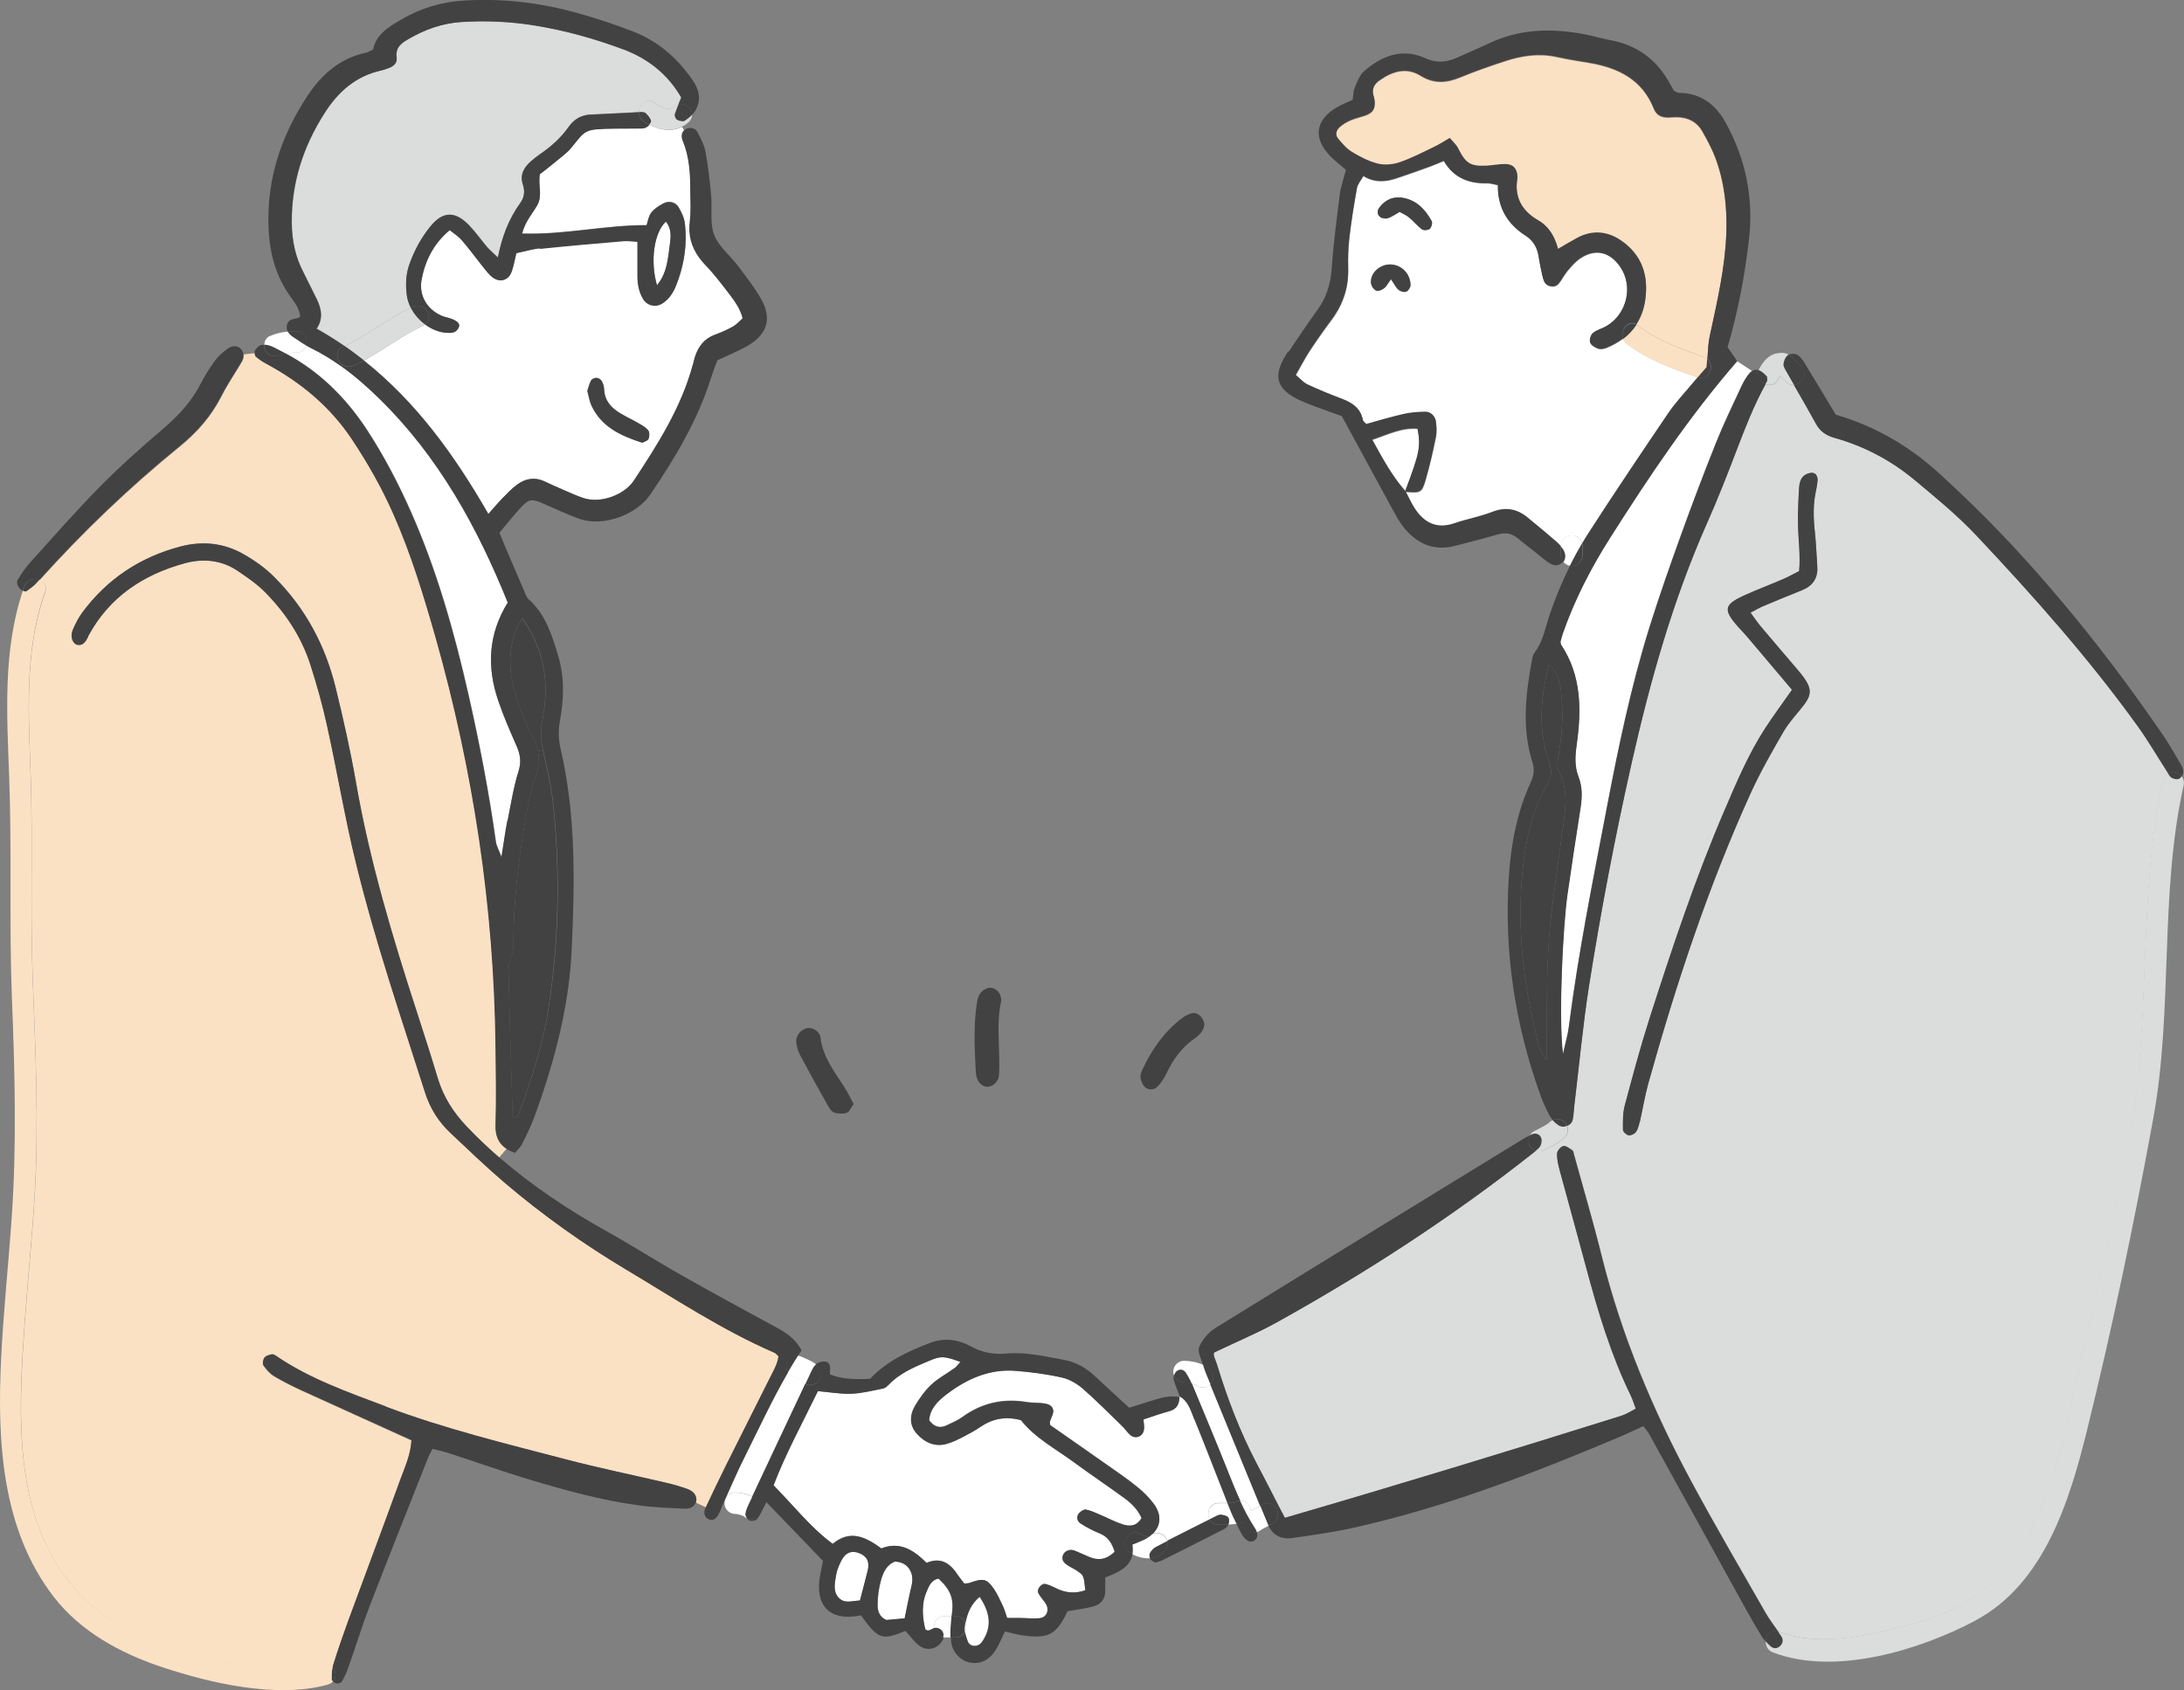 <?xml version="1.0" encoding="UTF-8"?>
<svg id="_レイヤー_2" data-name="レイヤー 2" xmlns="http://www.w3.org/2000/svg" viewBox="0 0 174.03 134.71">
  <rect x="0" y="0" width="174.03" height="134.71" fill="#808080" stroke="none"/>
  <defs>
    <style>
      .cls-1 {
        fill: #fbe1c3;
      }

      .cls-1, .cls-2, .cls-3, .cls-4 {
        stroke-width: 0px;
      }

      .cls-2 {
        fill: #434243;
      }

      .cls-3 {
        fill: #dbdcdc;
      }

      .cls-4 {
        fill: #fff;
      }
    </style>
  </defs>
  <g id="design1">
    <g>
      <path class="cls-1" d="M135.73,28.43c-1.8-.61-3.7-1.32-5.22-2.48-.04-.03-.08-.06-.12-.07.35-.54.59-1.17.7-1.89.3-1.96-.23-3.62-1.92-4.78-1.1-.75-2.29-.86-3.49-.21-.46.25-.91.52-1.53.88-.27-.99-.73-1.79-1.57-2.27-1.3-.76-1.93-1.85-1.67-3.37,0-.06,0-.12,0-.18-.05-.63-.38-.95-1.03-.94-.47.01-.93.1-1.4.13-1.33.07-1.7-.18-2.3-1.4-.15-.29-.42-.51-.66-.81-.48.27-.87.53-1.28.73-.9.43-1.79.89-2.72,1.21-.53.18-1.18.24-1.72.11-.72-.18-1.42-.54-2.06-.93-.44-.26-.79-.68-1.12-1.08-.27-.32-.13-.69.15-.94.26-.23.57-.41.89-.54.38-.16.79-.24,1.17-.38.55-.21.74-.49.71-1.06,0-.18-.05-.35-.1-.52-.15-.54.08-.93.49-1.21,1.02-.72,2.13-1.08,3.28-.36,1.07.66,2.08.57,3.18.11,1.14-.47,2.3-.88,3.47-1.26,1.35-.45,2.73-.67,4.16-.36.86.19,1.73.33,2.59.47,2.33.39,4.25,1.32,5.18,3.68.2.5.61.69,1.12.68.24,0,.47-.03.71-.03.89.02,1.6.37,2.04,1.16.37.66.74,1.34,1.01,2.04.73,1.95.96,3.97.89,6.05-.1,2.77-.72,5.45-1.31,8.15-.12.56-.15,1.14-.2,1.87-.08-.08-.18-.13-.3-.18Z"/>
      <path class="cls-1" d="M20.42,28.44c.26.23.56.42.86.58,2.73,1.48,5.05,3.4,6.79,6.01,1.27,1.91,2.4,3.9,3.32,6,1.4,3.18,2.4,6.48,3.35,9.81,3,10.62,4.64,21.43,4.77,32.47.03,2.11.08,4.23,0,6.34-.03.9.24,1.5.86,1.91l-.59.69c-.89-.77-1.74-1.58-2.56-2.44-1.08-1.13-1.88-2.38-2.33-3.87-.52-1.74-1.08-3.47-1.64-5.2-1.96-6.02-3.78-12.08-4.87-18.34-.44-2.53-1.01-5.06-1.62-7.56-.82-3.37-2.4-6.35-4.87-8.82-.75-.76-1.61-1.36-2.53-1.88-1.57-.88-3.24-1.03-4.94-.59-3.23.84-5.88,2.59-7.87,5.29-.31.42-.55.89-.75,1.38-.22.53,0,1.12.4,1.18.42.06.62-.26.79-.57.03-.05.04-.12.07-.17,1.67-3.08,4.35-4.85,7.64-5.76,1.46-.4,2.93-.29,4.23.59.77.52,1.56,1.06,2.21,1.72,1.62,1.65,2.89,3.56,3.6,5.77.52,1.62.98,3.26,1.34,4.92.81,3.66,1.43,7.37,2.32,11.01,1.51,6.15,3.56,12.15,5.48,18.18.4,1.26,1.09,2.34,2.05,3.24,1.41,1.33,2.8,2.67,4.28,3.93,3.04,2.59,6.29,4.9,9.72,6.95,3.88,2.31,7.65,4.81,11.81,6.62.1.04.17.15.3.27-.07.62-.41,1.17-.69,1.73-1.15,2.31-2.32,4.61-3.47,6.92-.56,1.12-1.1,2.26-1.63,3.39l-.79-.37s.03-.09.03-.13c.05-.37-.18-.74-.66-.92-.55-.2-1.11-.37-1.68-.5-2.68-.63-5.38-1.19-8.05-1.88-4.82-1.26-9.67-2.43-14.34-4.2-3.01-1.14-6.07-2.2-8.76-4.04-.09-.06-.23-.15-.32-.13-.21.05-.48.11-.6.26-.12.15-.18.49-.09.62.23.33.51.65.85.86.7.42,1.44.78,2.18,1.13,2.87,1.31,5.76,2.62,8.77,3.98-.07,1.19-.53,2.15-.89,3.13-1.38,3.8-2.8,7.59-4.2,11.39-.4,1.1-.78,2.21-1.13,3.33-.03.08-.04.16-.06.24-.18-.22-.48-.35-.84-.25-4.07,1.14-9.53-.38-13.42-1.79-3.26-1.18-6.01-3.37-7.81-6.32-3.39-5.58-2.89-12.92-2.46-19.16.24-3.39.59-6.77.79-10.16.34-5.75.06-11.51-.16-17.26-.21-5.34.02-10.69-.16-16.03-.16-4.92-.54-10,1.15-14.72.17-.48-.08-.83-.44-.97,3.45-3.84,7.17-7.39,11.17-10.65,1.39-1.13,2.52-2.42,3.33-4.02.47-.94,1.07-1.81,1.61-2.72.12-.2.17-.41.14-.61l.91-.1c0,.12.04.27.11.34Z"/>
      <path class="cls-3" d="M54.29,7.78c-.07.18-.15.36-.22.54-.13.03-.26.1-.38.21-.44.39-1.16-.08-1.53-.35-.63-.45-1.23.14-1.24.75-1.28.06-2.56.14-3.84.19-.76.03-1.34.37-1.77.99-.61.87-1.4,1.57-2.28,2.17-.24.16-.47.36-.69.54-.57.49-.93,1.09-.67,1.86.18.56.12,1.04-.21,1.49-.89,1.25-1.44,2.65-1.78,4.34-.37-.35-.63-.57-.84-.81-.5-.58-.93-1.21-1.46-1.76-1.13-1.16-2.11-1.12-3.1.12-.7.87-1.24,1.84-1.62,2.9-.31.85-.35,1.73-.23,2.6.05.33.15.65.31.95-1.84.89-3.43,2.19-5.27,3.07-.71-.49-1.45-.95-2.23-1.39.56-.81.38-1.63-.03-2.44-.35-.68-.67-1.37-1.02-2.05-.64-1.22-.91-2.51-.93-3.9-.03-3.21.9-6.11,2.62-8.8,1.09-1.71,2.5-2.95,4.51-3.39.17-.03.34-.1.51-.16.43-.14.78-.41.72-.87-.12-.82.39-1.16.97-1.49,1.29-.75,2.65-1.23,4.15-1.34,2-.13,3.98-.04,5.97.29,2.38.39,4.7,1.04,6.95,1.88,1.98.74,3.57,1.98,4.65,3.85Z"/>
      <path class="cls-3" d="M124.58,91.34c-.21.05-.5.39-.5.6-.01.45.1.92.22,1.37.68,2.55,1.4,5.09,2.08,7.64.94,3.52,1.97,7,3.58,10.29.15.31.25.65.39,1.03-.41.21-.75.44-1.13.56-8.89,2.79-17.8,5.51-26.83,8.14-.15-.3-.3-.59-.46-.88-.61-1.19-1.21-2.36-1.82-3.52-1.31-2.5-2.31-5.13-3.13-7.83-.11-.37-.35-.76-.22-.95,1.79-.86,3.42-1.53,4.95-2.38,7.19-3.99,14.08-8.47,20.54-13.58.05-.04.1-.08.15-.12.22.07.48.05.7-.06.21-.11.42-.21.63-.33l.86.02Z"/>
      <path class="cls-3" d="M125.3,91.68c-.23-.15-.51-.39-.72-.34l-.86-.02c.35-.18.68-.39.97-.67.25-.24.31-.61.19-.92.21-.09.38-.26.43-.48.07-.34.08-.7.12-1.04.39-3.2.68-6.42,1.18-9.61.94-5.96,2.07-11.9,3.4-17.79,1.48-6.53,3.28-12.96,6-19.1.86-1.93,1.63-3.9,2.38-5.87.68-1.78,1.37-3.55,2.29-5.22.35.15.77.08,1-.36.06-.11.12-.22.18-.3.16.16.32.32.47.48.2.2.42.27.63.25.59,1.03,1.19,2.06,1.76,3.1.34.62.83.93,1.49,1.12,2.35.66,4.47,1.78,6.34,3.33,1.71,1.42,3.45,2.85,4.97,4.47,4.54,4.83,8.95,9.78,12.83,15.17.82,1.14,1.53,2.36,2.29,3.54.04.06.08.13.12.2-.18.09-.33.27-.38.53-1.69,7.59-1.22,15.42-1.95,23.13-.78,8.2-3.07,16.14-4.81,24.15-1.29,5.95-2.51,12.92-7.32,17.13-2.23,1.95-5.51,2.85-8.33,3.49-2.59.59-5.68.99-8.22.01-.01,0-.02,0-.03,0-.35-.51-.72-1-1.03-1.53-1.98-3.46-4-6.91-5.89-10.42-3.07-5.7-5.57-11.63-7.14-17.94-.68-2.73-1.48-5.43-2.22-8.14-.03-.11-.04-.27-.12-.33ZM144.84,38.31c.02-.33-.13-.63-.45-.63-.25,0-.57.14-.74.33-.18.2-.26.53-.28.81-.06.99-.11,1.99-.09,2.98.03,1.22.21,2.44.09,3.71-.46.23-.86.46-1.28.64-.97.42-1.96.8-2.92,1.22-1.82.8-1.9,1.19-.63,2.62.24.26.48.52.71.78,1.17,1.38,2.34,2.77,3.55,4.2-.8,1.15-1.5,2.09-2.14,3.07-1.31,2.03-2.25,4.24-3.2,6.45-2.35,5.45-4.21,11.06-6.02,16.7-.73,2.29-1.35,4.61-1.97,6.93-.16.61-.15,1.27-.14,1.91,0,.16.27.42.45.45.18.03.47-.1.58-.26.16-.22.23-.53.3-.81.24-1.03.4-2.08.68-3.09,2.2-7.85,4.74-15.59,8.11-23.03.77-1.7,1.7-3.34,2.64-4.96.47-.8,1.14-1.49,1.7-2.24.53-.7.55-1.2.06-1.93-.23-.34-.5-.65-.76-.97-.91-1.07-1.83-2.14-2.74-3.22-.3-.35-.56-.74-.87-1.16.39-.2.69-.39,1.01-.52,1.02-.43,2.05-.85,3.09-1.27.86-.35,1.29-.97,1.22-1.91-.06-.88-.09-1.76-.18-2.63-.13-1.18-.17-2.34.1-3.5.06-.23.09-.46.1-.69Z"/>
      <path class="cls-2" d="M41.16,50.13c.08-.21.21-.39.46-.83,1.83,2.6,2.15,5.28,1.6,8.08-.15.78-.15,1.48.01,2.24.01.05.02.11.03.16l-.39.09c-.08-.38-.22-.75-.43-1.14-.58-1.08-1-2.25-1.37-3.42-.54-1.72-.59-3.46.09-5.17Z"/>
      <path class="cls-2" d="M41.1,89.1c-.37-.02-.27-.33-.27-.52-.11-3.52-.21-7.04-.3-10.55-.02-.64-.05-1.27.24-1.89.16-.35.13-.8.13-1.21.05-3.23.41-6.44.96-9.62.2-1.15.41-2.32.81-3.41.27-.73.33-1.38.19-2.03l.39-.09c.33,1.49.69,2.98.84,4.5.54,5.39.43,10.78-.4,16.14-.45,2.9-1.36,5.69-2.39,8.44-.04.09-.14.17-.21.26Z"/>
      <path class="cls-2" d="M124.26,61.58c.68,1.34.51,2.73.31,4.13-.33,2.38-.66,4.75-.95,7.13-.41,3.44-.35,6.9-.36,10.35,0,.38,0,.76,0,1.33-.7-.84-.77-1.67-.95-2.44-.84-3.61-1.3-7.27-1.11-10.97.16-3.06.61-6.06,2.18-8.78.33-.57.23-1.07.03-1.66-.86-2.51-.65-5.02,0-7.69.76.65.89,1.4.98,2.14.19,1.64.1,3.28-.17,4.9-.09.53-.22,1.04.04,1.55Z"/>
      <path class="cls-4" d="M111.98,39.17c-1.07-1.22-1.82-2.62-2.63-4.09,1.26-.43,2.35-.99,3.61-.88.27,1.43.17,1.94-.98,4.97Z"/>
      <path class="cls-4" d="M109.99,17.3c.15.11.44.15.61.09.32-.11.6-.32.93-.5.28.16.55.27.76.45.36.3.65.67,1.02.94.13.1.48.07.62-.04.13-.11.23-.46.16-.6-.48-.89-1.14-1.62-2.18-1.85-.8-.18-1.49.08-1.99.74-.19.25-.2.58.07.77ZM110.84,22.25c.27.38.39.66.6.84.15.13.44.22.61.16.16-.06.35-.33.35-.51,0-.94-.76-1.68-1.66-1.66-.88.02-1.64.81-1.47,1.58.04.2.24.45.42.51.16.06.43-.07.6-.19.18-.13.28-.36.56-.73ZM107.53,18.99c.15-1.34.37-2.67.61-3.99.06-.31.3-.58.51-.95.89.55,1.76.47,2.62.19.89-.3,1.77-.61,2.65-.93.37-.14.73-.3,1.14-.46.8,1.37,2.02,1.81,3.46,1.78.27,0,.54.09.85.15-.03,1.82.77,3.11,2.21,4.03.64.41.95,1.01,1.05,1.74.06.46.17.92.27,1.38.03.17.08.34.15.51.2.45.86.57,1.17.18.26-.32.44-.7.7-1.01.3-.35.61-.72.99-.98,1.19-.81,2.35-.57,3.19.64,1.07,1.54.58,3.78-1.07,4.75-.35.21-.78.3-1.08.55-.18.15-.3.54-.23.75.07.22.39.41.64.49.2.07.47.02.68-.07.49-.2.92-.45,1.31-.74.05.16.15.3.31.42,1.63,1.24,3.69,2,5.62,2.65-.15.17-.3.35-.45.53-.64.77-1.33,1.49-1.89,2.32-2.14,3.16-4.27,6.32-6.34,9.53-.18.28-.36.57-.53.86-.1-.36-.44-.64-.83-.64-.47,0-.86.39-.86.86v.04c-.11-.13-.23-.26-.36-.36-.76-.65-1.52-1.29-2.29-1.92-.84-.68-1.74-.85-2.79-.44-.98.38-2.03.57-3.03.91-1.4.48-2.4-.03-3.16-1.18-.28-.43-.48-.9-.72-1.35,1.18.1,1.28.07,1.58-.95.33-1.12.59-2.27.82-3.42.08-.39.05-.82,0-1.22-.05-.42-.41-.78-.83-.77-.58,0-1.17.05-1.74.18-1.01.23-2.01.54-2.98.8-.12-.15-.25-.23-.27-.33-.17-.92-.82-1.36-1.63-1.67-.93-.36-1.86-.73-2.76-1.15-.34-.16-.6-.48-.96-.77.4-.7.72-1.33,1.1-1.91.54-.83,1.12-1.65,1.72-2.45.92-1.22,1.39-2.56,1.36-4.09-.02-.82,0-1.65.09-2.47Z"/>
      <path class="cls-4" d="M125,81.85c-.08.61-.26,1.21-.47,2.17-.38-3.05.01-10.33.35-12.68.33-2.32.68-4.64,1.05-6.96.13-.83.15-1.67-.15-2.44-.34-.86-.29-1.69-.16-2.58.39-2.77.4-5.51-1.24-7.98-.03-.05-.03-.11-.05-.24.04-.16.09-.39.17-.61.95-2.73,2.27-5.28,3.81-7.71,3.09-4.84,6.27-9.62,10.1-14.04l1.19.78c-.1.06-.2.16-.3.3-.21.28-.39.59-.54.91-.69,1.49-1.41,2.96-2.02,4.49-.98,2.44-1.91,4.92-2.81,7.4-.87,2.43-1.73,4.86-2.5,7.32-1.49,4.77-2.5,9.65-3.43,14.54-1.1,5.76-2.26,11.51-3,17.33Z"/>
      <path class="cls-4" d="M97.85,117.3c-.91-2.28-1.86-4.55-2.8-6.82-.03-.06-.05-.12-.08-.19.09.02.17.05.26.09h0s.03.01.04.02c-.01-.01-.03-.03-.05-.05.35.31.87.35,1.21,0,0,0,0,0,.01-.02,1.32,3.22,2.65,6.45,3.97,9.68-.02.02-.04.04-.06.06-.11.06-.23.12-.34.17-.12.06-.23.12-.34.18-.01-.21-.1-.43-.25-.57-.18-.18-.39-.25-.61-.24-.35-.76-.66-1.53-.97-2.31Z"/>
      <path class="cls-4" d="M75.43,111.11c1.63-1.24,3.44-2.04,5.54-1.86,1.22.1,2.45.26,3.64.53.6.14,1.21.49,1.68.9,1.1.96,2.12,2.01,3.18,3.03.21.21.37.45.59.65.39.34.97.15,1.08-.38.05-.26-.02-.54-.03-.86.73-.24,1.39-.48,2.06-.66.62-.17.8-.58.8-1.13.02,0,.04,0,.06,0,0,0,0-.02-.01-.03.7.4.88,1.17,1.15,1.83.9,2.21,1.75,4.44,2.63,6.66-.23.01-.46,0-.69,0-.75,0-.99.79-.72,1.3-1.12.57-2.25,1.13-3.37,1.7-.14-.46-.7-.75-1.16-.58.64-.63.7-1.49.1-2.33-.37-.51-.84-.98-1.34-1.38-.77-.63-1.6-1.19-2.41-1.76-1.53-1.08-3.07-2.15-4.53-3.17-.02-.18-.04-.23-.03-.28.09-.32.33-.67.26-.95-.11-.45-.6-.49-1.01-.53-.35-.03-.71-.02-1.05-.07-1.88-.32-3.6.05-5.16,1.18-.37.27-.81.46-1.24.66-.55.27-1.02.15-1.42-.4.07-.93.71-1.55,1.4-2.08Z"/>
      <path class="cls-4" d="M76.92,129.32c.14-.75.42-1.46,1.12-2.06.93,1.37.96,2.52.18,3.62-.3.42-.95.4-1.13-.07-.09-.24-.18-.49-.21-.75.07-.12.11-.26.11-.41,0-.12-.03-.23-.07-.33h0Z"/>
      <path class="cls-4" d="M73.71,129.85c-.27-1.06-.27-2.12.07-2.92.2-.47.37-1.01.99-1.12.99.93,1.21,1.59,1.08,2.74,0,.09-.02.17-.03.25h-.54c-.47,0-.86.39-.86.86,0,.03,0,.07,0,.1-.24.07-.45.34-.72.09Z"/>
      <path class="cls-4" d="M70.21,125.92c.18-.59.44-1.21,1.12-1.46.5.03.92.23,1.17.64.25.41.25.86.14,1.34-.2.84-.36,1.69-.54,2.55-.49.04-1,.09-1.46.13-.55-.23-.7-.72-.7-1.16,0-.69.09-1.39.28-2.04Z"/>
      <path class="cls-4" d="M66.86,127.37c-.51-.52-.33-1.21-.23-1.83.06-.39.23-.78.41-1.14.33-.66.83-.84,1.43-.61.63.24.85.69.68,1.39-.18.73-.38,1.46-.62,2.39-.59,0-1.19.28-1.67-.2Z"/>
      <path class="cls-4" d="M58.57,118.95c-.35,0-.66.22-.79.53h0c.51-1.13,1-2.27,1.56-3.38,1.13-2.26,2.18-4.55,3.45-6.73.07.11.16.2.28.26.19.09.39.18.59.27.08.04.15.08.23.12.07.12.17.21.29.27-1.41,3-2.82,5.99-4.23,8.99-.42-.21-.92-.32-1.37-.33Z"/>
      <path class="cls-4" d="M70.79,110.38c.91-.97,2.12-1.45,3.31-1.95.89-.37,1.19-.33,2.42.12-.17.19-.29.36-.45.48-.62.45-1.31.81-1.86,1.32-.51.47-.92,1.06-1.28,1.65-.46.76-.51,1.59.13,2.29.63.68,1.42,1.05,2.37.79.45-.12.87-.34,1.29-.55.47-.24.93-.5,1.37-.79.98-.67,2.03-.87,3.25-.55,1.11,1.41,2.74,2.27,4.2,3.34,1.28.94,2.59,1.82,3.87,2.75.62.44,1.2.93,1.54,1.71-.36.65-.92.7-1.5.51-.61-.2-1.19-.51-1.78-.76-.38-.16-.75-.34-1.15-.42-.17-.03-.44.15-.57.31-.21.26-.13.62.12.78.49.32,1.01.59,1.55.81.67.27.97.77,1.19,1.46-.74.71-1.4.7-2.09.39-.38-.17-.75-.35-1.13-.49-.36-.13-.75.03-.89.35-.15.33.02.58.26.76.24.18.51.29.76.45.64.41.63.41.75,1.61-.82.28-1.6.22-2.37-.18-.26-.13-.53-.25-.81-.32-.3-.08-.71.42-.57.71.15.3.4.56.59.84.33.52.09,1.14-.51,1.18-.52.04-1.05-.01-1.58-.02-.29,0-.58,0-.98,0-.11-.32-.2-.65-.34-.95-.22-.48-.44-.97-.74-1.4-.56-.8-.83-.84-1.94-.44-.1.03-.22.03-.4.04-.15-.2-.34-.42-.5-.66-.59-.93-1.34-1.48-2.5-.98-1.04-1.04-2.15-1.74-3.61-1.15-1.24-.89-2.46-1.56-3.89-.37-1.28-.95-2.3-2.08-3.33-3.2-.43-.47-.87-.92-1.39-1.48.97-2.53,2.32-5,3.53-7.5.93.08,1.8.24,2.65.21.86-.03,1.71-.25,2.56-.42.15-.03.3-.17.42-.29Z"/>
      <path class="cls-4" d="M39.71,55.86c.42,1.22.93,2.4,1.45,3.58.3.67.4,1.26.16,2.02-.4,1.28-.61,2.62-.87,3.94-.17.85-.28,1.72-.47,2.91-.23-.6-.41-.9-.45-1.21-.55-3.96-1.31-7.87-2.19-11.76-1.13-4.98-2.52-9.89-4.59-14.57-1-2.26-2.14-4.44-3.49-6.51-1.69-2.56-3.79-4.66-6.5-6.1.09-.02.17-.03.21-.03.21-.02.43-.03.65-.03.43,0,.69-.26.78-.57.11.06.23.12.34.18.87.42,1.68.92,2.45,1.47,1.09.77,2.09,1.66,3.05,2.6,4.7,4.61,7.8,10.22,10.22,16.24-1.57,2.53-1.67,5.15-.75,7.84Z"/>
      <path class="cls-4" d="M52.35,22.74c-.56-1.94-.23-4.21.71-5.08.45.55.4,1.19.32,1.8-.15,1.11-.19,2.27-1.03,3.28Z"/>
      <path class="cls-4" d="M50.79,10.23c.23,0,.49.02.69-.08.09-.04.19-.12.27-.21.83.44,1.78.58,2.6.17l.17.3c-.17.17-.2.39-.15.64,0,.06.03.11.06.17.53,1.28.59,2.62.6,3.98,0,.82.06,1.65-.04,2.46-.03.27-.04.52-.03.76h-.33c0-.2-.03-.4-.05-.61-.05-.45-.26-.89-.49-1.29-.25-.43-.78-.56-1.23-.32-.36.19-.72.42-.96.73-.22.29-.27.7-.37,1-3.35,0-6.56.78-9.92.67.24-.96.81-1.57,1.21-2.27.45-.78.04-1.62.21-2.47.39-.31.81-.62,1.21-.96.45-.38.94-.72,1.31-1.17,1.16-1.41.99-1.47,3.48-1.5.59,0,1.17,0,1.76-.01Z"/>
      <path class="cls-4" d="M55.2,29.11c-.93,3.4-2.78,6.31-4.7,9.21-.73,1.09-2.62,1.86-4.07,1.35-.55-.19-1.08-.44-1.62-.67-.48-.21-.97-.43-1.44-.65-.77-.36-1.5-.21-2.16.27-.42.31-.79.7-1.16,1.08-.36.37-.7.78-1.13,1.26-2.7-4.69-5.78-8.95-9.92-12.23,1.61-.88,3.08-2.02,4.76-2.8.04-.02.08-.04.12-.07.49.37,1.06.61,1.64.66.41.03.83.05,1.04-.42.14-.3-.11-.54-.73-.74-.22-.07-.46-.11-.67-.21-1.15-.51-1.79-1.62-1.56-2.86.29-1.52.96-2.86,2.24-3.95.34.28.69.49.95.79.54.62,1.03,1.28,1.54,1.93.25.32.5.66.79.93.63.59,1.4.42,1.67-.37.15-.43.22-.89.36-1.44.65-.14,1.27-.32,1.89-.39,2.21-.23,4.44-.42,6.65-.61.33-.03.66.03,1.12.05,0,.98,0,1.85,0,2.71,0,.66.11,1.29.45,1.85.33.55,1,.7,1.53.36.52-.33.84-.81,1.07-1.36.58-1.41.86-2.87.78-4.38h.33c.06,1.04.52,1.92,1.3,2.73.69.72,1.29,1.52,1.9,2.31.42.55.84,1.12,1.04,1.9-.26.23-.49.5-.77.66-.46.26-.95.48-1.44.65-.85.31-1.32.94-1.59,1.76-.07.22-.12.45-.18.68ZM51.67,34.33c-.15-.22-.42-.39-.67-.53-.51-.3-1.03-.54-1.54-.84-.74-.43-1.28-1.01-1.33-1.94-.01-.22-.08-.46-.19-.66-.07-.13-.27-.25-.42-.25-.14,0-.36.09-.43.21-.14.24-.2.53-.3.83.11.39.17.81.33,1.17.78,1.69,2.3,2.4,3.95,2.93.05.02.12.01.17,0,.15-.08.37-.15.42-.27.07-.2.1-.5,0-.65Z"/>
      <path class="cls-2" d="M173.85,61.88c-.06.09-.13.17-.21.2-.17.07-.46,0-.62-.1-.12-.09-.2-.23-.28-.37.36-.18.85-.06,1.11.27Z"/>
      <path class="cls-2" d="M144.7,33.78c-.57-1.04-1.16-2.07-1.76-3.1.63-.05,1.16-.87.58-1.46-.25-.25-.5-.5-.75-.75-.08-.08-.17-.15-.25-.2.21-.1.56-.09.74.03.27.18.46.51.64.81.8,1.3,1.58,2.61,2.38,3.94,3.27.96,5.97,2.59,8.33,4.76,1.77,1.62,3.5,3.3,5.15,5.04,4.6,4.87,8.74,10.12,12.53,15.64.53.77.99,1.59,1.47,2.4.12.2.22.44.21.66,0,.1-.06.22-.12.33-.26-.33-.75-.45-1.11-.27-.04-.07-.07-.14-.12-.2-.76-1.18-1.47-2.4-2.29-3.54-3.88-5.39-8.29-10.35-12.83-15.17-1.52-1.62-3.26-3.04-4.97-4.47-1.87-1.55-4-2.67-6.34-3.33-.66-.18-1.15-.5-1.49-1.12Z"/>
      <path class="cls-2" d="M142.36,29.65c-.11-.2-.28-.44-.25-.64.03-.26.17-.59.37-.72.01,0,.03-.02.05-.02.09.05.17.12.25.2.25.25.5.5.75.75.59.59.06,1.41-.58,1.46-.2-.34-.39-.69-.59-1.03Z"/>
      <path class="cls-2" d="M141.94,130.4c.18.27.15.56-.09.79-.26.25-.56.21-.79,0-.13-.11-.25-.24-.36-.37,0-.51.4-1,1-.79.09.12.17.24.25.36Z"/>
      <path class="cls-3" d="M140.19,29.39c.28-.54.72-1.1,1.36-1.22.38-.07.69-.08.98.1-.02,0-.03.01-.05.02-.2.12-.34.46-.37.72-.03.2.14.44.25.64.19.34.39.69.59,1.03-.21.02-.43-.05-.63-.25-.16-.16-.32-.32-.47-.48-.06.08-.12.19-.18.3-.23.44-.65.51-1,.36.04-.08.08-.16.13-.24.05-.09,0-.23,0-.36-.25-.27-.46-.44-.66-.51.01-.04.03-.08.05-.12Z"/>
      <path class="cls-3" d="M157.38,129.18c-4.41,2.34-11.19,4.42-16.11,2.52-.41-.16-.58-.52-.57-.87.11.13.24.26.36.37.23.21.53.25.79,0,.24-.23.27-.52.09-.79-.08-.12-.16-.24-.25-.36.01,0,.02,0,.03,0,2.54.98,5.63.57,8.22-.01,2.82-.64,6.1-1.54,8.33-3.49,4.81-4.21,6.03-11.18,7.32-17.13,1.74-8.02,4.02-15.96,4.81-24.15.74-7.7.27-15.53,1.95-23.13.06-.27.21-.44.38-.53.08.14.16.28.28.37.16.11.46.18.62.1.08-.03.15-.11.21-.2.15.18.22.43.16.72-1.95,8.76-.81,17.85-2.44,26.66-1.52,8.29-3.23,16.52-5.25,24.71-1.4,5.66-3.41,12.28-8.94,15.21Z"/>
      <path class="cls-2" d="M140.8,30.02c0,.13.04.27,0,.36-.05.08-.09.16-.13.24-.4-.17-.72-.62-.53-1.11.2.08.42.25.66.51Z"/>
      <path class="cls-2" d="M136.03,28.6c.62.54.17,1.79-.76,1.48t0,0c.29-.33.55-.63.71-.82.02-.23.04-.45.06-.66Z"/>
      <path class="cls-1" d="M135.26,30.08c-1.92-.65-3.99-1.41-5.62-2.65-.15-.12-.26-.26-.31-.42.42-.32.78-.7,1.06-1.13.04.02.08.04.12.07,1.52,1.16,3.42,1.88,5.22,2.48.12.04.22.1.3.18-.02.21-.03.42-.06.66-.17.19-.42.48-.71.82Z"/>
      <path class="cls-2" d="M130.65,89.42c-.06.28-.13.58-.3.81-.11.16-.4.29-.58.26-.18-.03-.45-.29-.45-.45,0-.63-.02-1.3.14-1.91.62-2.32,1.24-4.65,1.97-6.93,1.81-5.64,3.68-11.26,6.02-16.7.95-2.21,1.89-4.43,3.2-6.45.64-.98,1.34-1.93,2.14-3.07-1.21-1.43-2.38-2.82-3.55-4.2-.23-.27-.47-.52-.71-.78-1.27-1.43-1.19-1.82.63-2.62.96-.43,1.95-.8,2.92-1.22.42-.18.83-.41,1.28-.64.11-1.27-.07-2.49-.09-3.71-.02-.99.03-1.99.09-2.98.02-.28.1-.61.28-.81.16-.19.48-.34.74-.33.33,0,.47.31.45.63-.02.23-.05.47-.1.69-.27,1.16-.24,2.33-.1,3.5.09.87.12,1.76.18,2.63.07.95-.36,1.56-1.22,1.91-1.04.42-2.07.83-3.09,1.27-.32.13-.62.32-1.01.52.31.42.57.81.87,1.16.9,1.08,1.82,2.14,2.74,3.22.27.31.54.62.76.97.48.72.46,1.23-.06,1.93-.56.75-1.24,1.43-1.7,2.24-.94,1.62-1.87,3.26-2.64,4.96-3.37,7.44-5.92,15.18-8.11,23.03-.28,1.01-.45,2.06-.68,3.09Z"/>
      <path class="cls-2" d="M129.34,27.01c-.24-.67.38-1.51,1.06-1.13-.28.44-.63.81-1.06,1.13Z"/>
      <path class="cls-2" d="M125.08,45.1c.3-.61.63-1.21.97-1.79.02.07.03.14.03.22v.73c0,.47-.39.86-.86.86-.05,0-.1,0-.15-.01Z"/>
      <path class="cls-4" d="M124.57,44.8c.22-.31.2-.74-.08-1.09-.04-.05-.08-.1-.12-.15v-.04c0-.47.39-.86.86-.86.39,0,.73.27.83.64-.35.59-.67,1.18-.97,1.79-.2-.03-.38-.15-.51-.3Z"/>
      <path class="cls-2" d="M124.17,89.68c-.15-.11-.31-.24-.45-.39.32-.15.7-.1.96.16.08.08.15.18.19.29-.22.09-.49.09-.7-.06Z"/>
      <path class="cls-2" d="M124.49,43.71c.27.36.3.78.08,1.09-.12-.15-.2-.34-.2-.55v-.69s.09.1.12.15Z"/>
      <path class="cls-2" d="M121.92,91.34c-.15-.25-.15-.6,0-.86h0c.07-.03.14-.06.21-.09.3-.12.61.02.72.33.06.18.01.46-.09.64-.08.14-.22.25-.36.36-.19-.06-.36-.18-.47-.37Z"/>
      <path class="cls-3" d="M121.91,90.48c.07-.13.18-.24.31-.31.26-.13.52-.26.77-.4.11-.06.23-.13.33-.2.03-.03.06-.04.06-.05.03-.02.06-.04.08-.07.07-.07.16-.13.25-.16.14.15.29.28.45.39.21.15.48.15.7.06.12.31.06.69-.19.92-.29.27-.62.48-.97.67-.21.12-.42.22-.63.33-.23.11-.48.14-.7.06.14-.11.28-.22.36-.36.1-.18.15-.45.09-.64-.1-.31-.42-.44-.72-.33-.07.03-.14.06-.21.09Z"/>
      <path class="cls-2" d="M111.53,16.89c-.33.18-.61.39-.93.5-.18.06-.46.02-.61-.09-.27-.19-.26-.52-.07-.77.5-.66,1.19-.92,1.99-.74,1.04.23,1.7.96,2.18,1.85.07.14-.03.49-.16.6-.13.11-.48.14-.62.04-.37-.27-.66-.64-1.02-.94-.21-.18-.48-.29-.76-.45Z"/>
      <path class="cls-2" d="M110.84,22.25c-.27.37-.38.6-.56.73-.16.12-.44.24-.6.19-.18-.06-.37-.31-.42-.51-.16-.78.59-1.56,1.47-1.58.9-.02,1.67.72,1.66,1.66,0,.18-.19.45-.35.51-.17.06-.46-.03-.61-.16-.21-.18-.33-.46-.6-.84Z"/>
      <path class="cls-2" d="M123.38,62.33c-1.56,2.71-2.02,5.72-2.18,8.78-.19,3.71.27,7.36,1.11,10.97.18.77.25,1.61.95,2.44,0-.57,0-.95,0-1.33,0-3.46-.06-6.92.36-10.35.29-2.38.62-4.76.95-7.13.2-1.4.37-2.8-.31-4.13-.26-.51-.13-1.02-.04-1.55.27-1.62.36-3.26.17-4.9-.09-.75-.21-1.49-.98-2.14-.66,2.66-.86,5.18,0,7.69.2.59.3,1.09-.03,1.66ZM102.69,28.04c.74-1.13,1.5-2.24,2.29-3.34.71-.98,1.05-2.05,1.13-3.27.14-1.98.4-3.96.65-5.94.08-.63.31-1.25.49-1.95-.39-.33-.79-.65-1.16-1.01-1.5-1.46-1.32-2.98.48-4,.36-.2.74-.36,1.22-.58.04-.27.03-.63.15-.93.2-.48.39-1.03.76-1.35,1.41-1.23,3.05-1.86,4.86-1.04.99.45,1.79.32,2.67-.09.8-.37,1.61-.7,2.41-1.08,2.38-1.14,4.86-1.22,7.4-.77.75.13,1.48.36,2.23.5,2.17.39,3.76,1.56,4.8,3.49.11.21.23.4.32.55.17.08.27.17.38.17,1.78.01,2.98.96,3.78,2.45,1.55,2.86,2.19,5.91,1.82,9.17-.33,2.92-.87,5.79-1.71,8.65.25.36.5.73.77,1.12-3.83,4.41-7.02,9.19-10.1,14.04-1.55,2.43-2.86,4.98-3.81,7.71-.07.22-.12.45-.17.61.03.13.02.19.05.24,1.64,2.47,1.63,5.21,1.24,7.98-.12.89-.18,1.71.16,2.58.3.77.28,1.61.15,2.44-.36,2.32-.72,4.64-1.05,6.96-.33,2.35-.73,9.63-.35,12.68.21-.96.39-1.55.47-2.17.74-5.82,1.9-11.57,3-17.33.93-4.89,1.95-9.78,3.43-14.54.77-2.46,1.62-4.89,2.5-7.32.89-2.48,1.83-4.95,2.81-7.4.61-1.52,1.33-3,2.02-4.49.15-.32.33-.63.54-.91.1-.13.2-.23.3-.3.17-.11.35-.13.54-.06-.18.49.13.94.53,1.11-.92,1.67-1.61,3.44-2.29,5.22-.75,1.97-1.52,3.94-2.38,5.87-2.72,6.14-4.53,12.57-6,19.1-1.33,5.9-2.46,11.83-3.4,17.79-.5,3.19-.79,6.41-1.18,9.61-.04.35-.04.71-.12,1.04-.05.22-.22.4-.43.48-.04-.11-.11-.21-.19-.29-.26-.27-.64-.31-.96-.16-.1-.11-.19-.23-.26-.36-.31-.57-.57-1.16-.78-1.76-2-5.6-2.86-11.37-2.47-17.3.17-2.59.65-5.13,1.74-7.5.26-.57.32-1.06.12-1.67-.83-2.66-.52-5.34-.03-8.02.04-.23.09-.49.22-.66.7-.91.86-2.03,1.22-3.07.45-1.32.98-2.6,1.6-3.84.05,0,.09.01.15.01.47,0,.86-.39.86-.86v-.73c0-.08,0-.15-.03-.22.17-.29.35-.58.53-.86,2.07-3.21,4.2-6.37,6.34-9.53.56-.82,1.25-1.55,1.89-2.32.15-.18.3-.36.45-.53t0,0c.93.31,1.39-.94.76-1.48.05-.73.07-1.31.2-1.87.58-2.7,1.21-5.38,1.31-8.15.07-2.08-.15-4.11-.89-6.05-.27-.71-.64-1.38-1.01-2.04-.44-.79-1.15-1.14-2.04-1.16-.24,0-.47.03-.71.03-.51,0-.92-.18-1.12-.68-.92-2.35-2.85-3.29-5.18-3.68-.86-.14-1.73-.28-2.59-.47-1.43-.31-2.8-.09-4.16.36-1.17.39-2.33.79-3.47,1.26-1.1.45-2.11.55-3.18-.11-1.15-.72-2.26-.35-3.28.36-.41.28-.64.68-.49,1.21.05.17.09.34.1.52.03.57-.16.85-.71,1.06-.39.14-.8.22-1.17.38-.32.14-.63.32-.89.54-.28.24-.42.62-.15.94.33.4.68.82,1.12,1.08.64.39,1.34.75,2.06.93.54.13,1.19.07,1.72-.11.94-.32,1.82-.78,2.72-1.21.42-.2.8-.45,1.28-.73.25.3.52.53.66.81.61,1.22.97,1.47,2.3,1.4.47-.03.93-.12,1.4-.13.66-.01.98.31,1.03.94,0,.06,0,.12,0,.18-.26,1.53.37,2.62,1.67,3.37.84.48,1.31,1.28,1.57,2.27.62-.36,1.07-.63,1.53-.88,1.2-.64,2.39-.54,3.49.21,1.69,1.16,2.21,2.82,1.92,4.78-.11.72-.35,1.35-.7,1.89-.68-.38-1.29.47-1.06,1.13-.39.29-.82.54-1.31.74-.21.09-.48.14-.68.07-.25-.09-.57-.27-.64-.49-.07-.21.05-.61.23-.75.3-.25.74-.35,1.08-.55,1.65-.98,2.15-3.22,1.07-4.75-.84-1.2-2-1.45-3.19-.64-.38.26-.69.62-.99.98-.26.31-.44.69-.7,1.01-.31.39-.97.28-1.17-.18-.07-.16-.11-.33-.15-.51-.1-.46-.2-.92-.27-1.38-.1-.74-.41-1.33-1.05-1.74-1.43-.92-2.24-2.21-2.21-4.03-.31-.06-.58-.15-.85-.15-1.45.03-2.66-.4-3.46-1.78-.41.17-.77.33-1.14.46-.88.32-1.76.63-2.65.93-.86.28-1.73.36-2.62-.19-.21.37-.45.64-.51.95-.24,1.32-.45,2.65-.61,3.99-.1.82-.11,1.64-.09,2.47.03,1.53-.44,2.87-1.36,4.09-.6.8-1.17,1.62-1.72,2.45-.38.59-.7,1.21-1.1,1.91.35.29.62.62.96.77.9.42,1.83.8,2.76,1.15.81.31,1.46.75,1.63,1.67.02.1.14.18.27.33.97-.27,1.97-.57,2.98-.8.57-.13,1.16-.17,1.74-.18.42,0,.78.35.83.77.05.41.08.83,0,1.22-.24,1.15-.49,2.29-.82,3.42-.3,1.02-.41,1.05-1.58.95,0-.01-.01-.02-.02-.03,0,0-.01-.01-.02-.02,1.15-3.04,1.25-3.55.98-4.97-1.26-.11-2.35.45-3.61.88.81,1.47,1.56,2.87,2.63,4.09,0,.02-.01.03-.02.05.02,0,.04,0,.06,0,.24.45.44.92.72,1.35.76,1.15,1.76,1.66,3.16,1.18.99-.34,2.05-.53,3.03-.91,1.05-.41,1.95-.24,2.79.44.77.63,1.54,1.27,2.29,1.92.13.11.25.23.36.36v.69c0,.21.08.4.2.55,0,.02-.02.03-.03.04-.25.31-.69.36-1.11.07-.43-.3-.83-.65-1.25-.98-.42-.33-.84-.64-1.24-.98-.5-.42-1.03-.47-1.64-.29-1.13.33-2.26.62-3.4.91-1.68.42-3-.2-4.04-1.49-.33-.41-.58-.88-.84-1.34-1.35-2.47-2.68-4.94-4.09-7.52-.91-.33-1.96-.69-2.99-1.11-2.69-1.1-2.35-2.44-1.27-4.08Z"/>
      <path class="cls-2" d="M102.38,120.98c9.03-2.63,17.94-5.35,26.83-8.14.38-.12.72-.35,1.13-.56-.15-.39-.24-.72-.39-1.03-1.6-3.29-2.64-6.77-3.58-10.29-.68-2.55-1.39-5.09-2.08-7.64-.12-.45-.24-.92-.22-1.37,0-.22.29-.56.5-.6.21-.04.49.19.72.34.08.05.08.21.12.33.75,2.71,1.55,5.41,2.22,8.14,1.57,6.3,4.07,12.24,7.14,17.94,1.89,3.51,3.91,6.95,5.89,10.42.3.53.68,1.03,1.03,1.53-.6-.21-.99.27-1,.79-.12-.14-.22-.28-.32-.43-.43-.7-.84-1.41-1.24-2.13-2.58-4.68-5.16-9.35-7.74-14.02-.11-.2-.27-.36-.45-.59-.68.31-1.3.61-1.94.88-6.87,2.9-13.81,5.58-21.11,7.21-1.6.36-3.23.58-4.86.82-.93.14-1.55-.18-1.96-.96.04-.02.09-.04.14-.07.19-.1.41-.23.51-.43.16-.33.13-.66-.03-.9l.23-.12c.15.29.3.59.46.88Z"/>
      <path class="cls-2" d="M100.97,121.37c-.19-.45-.37-.9-.56-1.36.15-.13.34-.21.55-.2.33.02.59.18.73.4.16.25.19.58.03.9-.1.2-.32.33-.51.43-.05.03-.09.05-.14.07-.04-.08-.08-.16-.11-.24Z"/>
      <path class="cls-4" d="M99.96,121.72c-.44-.68-.81-1.38-1.14-2.11.21-.01.43.06.61.24.15.15.24.36.25.57.11-.06.23-.12.34-.18.11-.06.23-.11.34-.17.02-.02.04-.04.06-.06h0c.18.45.37.9.56,1.36.03.09.07.17.11.24-.12.06-.24.12-.36.19-.07.04-.15.08-.22.12-.03.02-.05.03-.07.05-.09.06-.18.12-.28.15-.04-.14-.11-.27-.19-.39Z"/>
      <path class="cls-2" d="M98.99,122.36c-.16-.3-.32-.6-.47-.91.18-.03.36-.09.52-.16,0,.23.08.46.25.62.24.24.57.3.86.2.03.09.04.17.05.25,0,.14-.11.35-.24.43-.12.08-.36.11-.48.04-.2-.11-.39-.29-.49-.48Z"/>
      <path class="cls-2" d="M98,120.32c-.07-.17-.14-.34-.21-.51.08,0,.15,0,.23-.01.06,0,.11,0,.17-.01.01,0,.03,0,.05,0,.07-.02.1-.02.11-.02.15-.09.3-.13.45-.14.33.73.7,1.43,1.14,2.11.08.12.15.25.19.39-.3.09-.63.03-.86-.2-.17-.16-.25-.39-.25-.62-.16.07-.34.12-.52.16-.19-.37-.36-.75-.52-1.13Z"/>
      <path class="cls-4" d="M96.39,121.11c-.27-.51-.03-1.3.72-1.3.23,0,.46,0,.69,0,.07.17.14.34.21.51.15.39.33.76.52,1.13-.21.04-.43.06-.65.06.06-.18.08-.41,0-.54-.09-.15-.38-.22-.59-.24-.16-.02-.34.09-.49.16-.14.07-.28.14-.42.21Z"/>
      <path class="cls-2" d="M97.88,121.52c-.26.01-.52,0-.77,0-.36,0-.59-.18-.72-.42.14-.07.28-.14.42-.21.15-.08.33-.18.49-.16.21.02.5.09.59.24.07.13.06.36,0,.54Z"/>
      <path class="cls-2" d="M96.43,109.15c-.17-.15-.36-.27-.57-.36-.15-.48-.46-1.07-.3-1.45.26-.6.77-1.18,1.33-1.52,8.04-4.97,16.09-9.9,24.15-14.84.28-.18.57-.35.88-.49-.15.27-.15.61,0,.86.12.19.28.32.47.37-.05.04-.1.08-.15.12-6.46,5.11-13.35,9.59-20.54,13.58-1.53.85-3.16,1.52-4.95,2.38-.13.19.11.58.22.95.82,2.7,1.82,5.33,3.13,7.83.61,1.16,1.21,2.32,1.82,3.52l-.23.12c-.15-.23-.41-.39-.73-.4-.21-.01-.4.07-.55.2h0c-1.32-3.22-2.65-6.45-3.97-9.68.3-.32.33-.89-.01-1.19Z"/>
      <path class="cls-2" d="M95.87,108.82s0-.03-.01-.04c.21.09.41.21.57.36.35.3.32.87.01,1.19-.03-.06-.05-.13-.08-.19-.18-.44-.36-.87-.5-1.32Z"/>
      <path class="cls-2" d="M94.45,110.18s-.08,0-.12,0c-.36,0-.67-.23-.8-.54.04-.13.11-.26.19-.33.24-.22.57-.18.76.1.19.28.35.58.48.89-.03,0-.05-.02-.08-.02-.13-.03-.26-.06-.39-.09,0,0-.01,0-.02,0h-.04Z"/>
      <path class="cls-4" d="M94.33,108.46c.49,0,1.05.1,1.53.32,0,.01,0,.03.01.04.13.45.32.88.5,1.32.03.06.05.13.08.19,0,0,0,.01-.01.02-.34.35-.86.31-1.21,0,.02.02.03.03.05.05-.01,0-.03-.02-.04-.02h0c-.09-.03-.17-.06-.26-.09-.14-.31-.3-.61-.48-.89-.19-.28-.52-.32-.76-.1-.08.07-.15.2-.19.33-.04-.1-.06-.2-.06-.31,0-.46.39-.86.86-.86Z"/>
      <path class="cls-2" d="M94.02,111.31s0,.02.01.03l-.06-.06s.03.02.04.03Z"/>
      <path class="cls-2" d="M93.98,111.28l.06.06s-.04,0-.06,0v-.05h0Z"/>
      <path class="cls-2" d="M95.17,113.14c-.27-.66-.45-1.43-1.15-1.83-.18-.47-.39-.93-.51-1.41-.02-.07,0-.17.02-.26.12.32.44.54.8.54.04,0,.08,0,.12,0h.04s0,0,.02,0c.13.02.26.05.39.09.03,0,.05.01.08.02.03.06.06.12.08.19.94,2.27,1.89,4.53,2.8,6.82.31.78.62,1.55.97,2.31-.15,0-.31.05-.45.14-.01,0-.04,0-.11.02-.02,0-.04,0-.05,0-.06,0-.12.01-.17.01-.08,0-.15.01-.23.01-.88-2.22-1.73-4.45-2.63-6.66Z"/>
      <path class="cls-2" d="M90.88,85.92c-.03-.21.06-.47.15-.67.75-1.61,1.75-3.03,3.18-4.12.22-.17.5-.3.77-.37.44-.11.94.33.99.91-.03.11-.06.36-.19.53-.16.23-.39.44-.63.6-.98.69-1.66,1.62-2.17,2.69-.2.42-.45.83-.77,1.14-.25.25-.68.28-.97.02-.19-.17-.31-.48-.36-.74Z"/>
      <path class="cls-2" d="M97.27,122.01c-1.56.8-3.13,1.59-4.7,2.37-.15.08-.33.1-.54.16-.12-.09-.31-.16-.38-.29,0-.02-.02-.04-.03-.06.52-.03,1.01-.24,1.3-.74.14-.23.15-.45.09-.64,1.12-.57,2.24-1.14,3.37-1.7.13.24.37.42.72.42.25,0,.51,0,.77,0-.01.03-.03.07-.05.09-.11.18-.35.3-.56.4Z"/>
      <path class="cls-2" d="M92.11,123.28c.3-.16.61-.31.91-.47.06.19.04.42-.09.64-.3.49-.78.71-1.3.74-.05-.13-.06-.32,0-.43.11-.19.28-.38.48-.48Z"/>
      <path class="cls-4" d="M90.24,123.11c.42-.18.81-.31,1.15-.51.18-.11.34-.23.47-.36.46-.18,1.02.12,1.16.58-.3.15-.61.31-.91.47-.19.1-.37.29-.48.48-.06.11-.06.3,0,.43-.48.03-.98-.1-1.4-.32.04-.22.05-.48,0-.76Z"/>
      <path class="cls-2" d="M90.04,123.76c-.93-.59-.07-2.07.86-1.48.18.12.39.21.54.21.04,0,.07,0,.08,0,.09-.12.21-.2.33-.25-.13.13-.29.25-.47.36-.34.2-.74.33-1.15.51.04.29.03.54,0,.76-.07-.03-.13-.07-.19-.11Z"/>
      <path class="cls-2" d="M77.76,85.52c-.09-1.81-.2-3.61.06-5.41.03-.23.07-.46.15-.68.17-.46.7-.78,1.09-.69.45.11.74.54.72,1.05-.38,1.68-.14,3.38-.15,5.07,0,.29,0,.58-.03.87-.06.5-.48.89-.92.89-.37,0-.74-.33-.85-.75-.03-.11-.06-.23-.06-.34Z"/>
      <path class="cls-4" d="M76.99,129.66c0,.15-.04.29-.11.41-.02-.15-.03-.29,0-.42.01-.11.03-.21.05-.32.04.1.07.21.07.33Z"/>
      <path class="cls-2" d="M75.74,130.51c-.03-.57.02-1.14.08-1.71h.31c.35,0,.66.22.79.52h0c-.02.11-.04.21-.05.32-.02.14-.01.28,0,.42-.15.27-.43.45-.75.45h-.39Z"/>
      <path class="cls-2" d="M74.49,129.74c.46-.05.81.33.68.75,0,0,0,.01,0,.02-.38-.05-.69-.36-.74-.75.02,0,.04-.01.06-.02Z"/>
      <path class="cls-4" d="M75.16,130.49c.13-.42-.22-.8-.68-.75-.02,0-.04,0-.06.02,0-.03,0-.06,0-.1,0-.47.39-.86.86-.86h.54c-.06.57-.11,1.15-.08,1.71h-.46s-.08,0-.12,0c0,0,0-.01,0-.02Z"/>
      <path class="cls-2" d="M66.02,88.21c-.78-1.37-1.54-2.75-2.28-4.14-.16-.3-.25-.66-.29-1-.06-.52.38-1.04.89-1.13.41-.07.98.26,1.04.75.18,1.59,1.16,2.77,1.96,4.05.24.39.44.8.68,1.25-.2.27-.32.62-.54.7-.29.11-.67.08-.98,0-.19-.05-.37-.29-.48-.48Z"/>
      <path class="cls-2" d="M64.47,109.66c.15-.32.28-.67.52-.91,0,0,.02-.02.03-.03.23.2.37.45.41.81.06.46-.43.86-.86.86-.15,0-.29-.03-.4-.1.1-.21.2-.42.3-.63Z"/>
      <path class="cls-4" d="M62.78,109.38c.26-.45.52-.89.8-1.32.12,0,.24.05.35.1.26.13.54.23.8.38.11.06.21.13.29.2-.01,0-.02.02-.03.03-.24.24-.37.59-.52.91-.1.21-.2.42-.3.63-.12-.06-.22-.16-.29-.27-.07-.04-.15-.08-.23-.12-.2-.09-.39-.17-.59-.27-.12-.06-.21-.15-.28-.26Z"/>
      <path class="cls-2" d="M63.58,108.05c-.28.43-.54.87-.8,1.32-.17-.27-.18-.64-.03-.92.18-.31.51-.44.83-.41Z"/>
      <path class="cls-2" d="M66.62,125.54c-.1.62-.28,1.31.23,1.83.48.48,1.08.21,1.67.2.24-.93.44-1.66.62-2.39.17-.7-.06-1.15-.68-1.39-.6-.24-1.1-.05-1.43.61-.18.36-.35.75-.41,1.14ZM70.23,123.42c1.46-.59,2.57.11,3.61,1.15,1.15-.5,1.9.06,2.5.98.16.24.35.46.5.66.18-.02.3,0,.4-.04,1.1-.39,1.38-.36,1.94.44.3.43.51.92.74,1.4.14.3.23.63.34.95.39,0,.69,0,.98,0,.53,0,1.05.06,1.58.02.6-.05.85-.66.51-1.18-.19-.29-.44-.54-.59-.84-.14-.29.27-.79.57-.71.28.07.55.19.81.32.77.4,1.55.47,2.37.18-.12-1.19-.12-1.2-.75-1.61-.25-.16-.52-.27-.76-.45-.24-.18-.4-.43-.26-.76.14-.32.53-.48.89-.35.38.15.75.33,1.13.49.7.3,1.36.31,2.09-.39-.22-.69-.52-1.19-1.19-1.46-.54-.22-1.07-.49-1.55-.81-.25-.16-.33-.52-.12-.78.13-.16.4-.34.57-.31.39.07.77.26,1.15.42.59.25,1.16.56,1.78.76.58.19,1.14.13,1.5-.51-.34-.78-.92-1.27-1.54-1.71-1.28-.93-2.6-1.81-3.87-2.75-1.46-1.07-3.09-1.93-4.2-3.34-1.22-.33-2.27-.12-3.25.55-.44.3-.9.55-1.37.79-.42.21-.84.43-1.29.55-.95.27-1.75-.1-2.37-.79-.64-.7-.59-1.52-.13-2.29.36-.59.78-1.18,1.28-1.65.55-.51,1.24-.87,1.86-1.32.16-.12.28-.3.45-.48-1.23-.45-1.53-.5-2.42-.12-1.19.5-2.39.98-3.31,1.95-.12.12-.27.26-.42.29-.85.17-1.7.39-2.56.42-.86.03-1.73-.13-2.65-.21-1.21,2.5-2.56,4.96-3.53,7.5.52.55.96,1.01,1.39,1.48,1.03,1.12,2.05,2.25,3.33,3.2,1.43-1.19,2.65-.53,3.89.37ZM72.13,130c-1.87.76-2.13.67-3.53-1.25-2.44.51-3.7-.73-3.25-3.19.09-.46.18-.91.23-1.15-1.58-1.64-3.04-3.15-4.51-4.68-.14.26-.27.54-.42.81.11-.3.05-.67-.2-.89-.15-.14-.33-.26-.52-.35,1.4-3,2.82-5.99,4.23-8.99.11.06.24.1.4.1.42,0,.91-.39.86-.86-.04-.35-.18-.6-.41-.81.18-.16.5-.25.74-.22.33.03.44.34.39.67-.02.11,0,.23,0,.35q1.11.49,3.2.35c1.32-1.41,3.03-2.19,4.78-2.86,1.09-.42,2.23-.28,3.24.28.92.51,1.84.66,2.86.57,1.54-.13,3.04.23,4.53.5.94.17,1.76.61,2.47,1.28.89.84,1.8,1.66,2.76,2.54.74-.23,1.46-.46,2.18-.68.59-.18,1.2-.29,1.82-.17,0,.55-.19.97-.8,1.13-.67.18-1.33.42-2.06.66.02.32.09.6.03.86-.11.53-.69.72-1.08.38-.22-.19-.39-.44-.59-.65-1.05-1.02-2.08-2.07-3.18-3.03-.47-.41-1.08-.77-1.68-.9-1.19-.27-2.42-.43-3.64-.53-2.1-.18-3.91.62-5.54,1.86-.7.53-1.33,1.15-1.4,2.08.4.55.86.67,1.42.4.42-.2.87-.39,1.24-.66,1.56-1.13,3.28-1.5,5.16-1.18.35.06.7.04,1.05.07.42.04.9.08,1.01.53.07.28-.16.63-.26.95-.01.05,0,.1.03.28,1.46,1.02,3,2.09,4.53,3.17.81.57,1.64,1.13,2.41,1.76.5.4.96.87,1.34,1.38.6.84.54,1.7-.1,2.33-.12.05-.24.13-.33.25-.01,0-.04,0-.08,0-.15,0-.36-.09-.54-.21-.94-.59-1.8.9-.86,1.48.06.04.12.07.19.11-.19,1.04-1.14,1.46-2.18,1.86,0,.34,0,.68,0,1.01.03.69-.33,1.13-.95,1.3-.67.18-1.37.26-2.05.38-.89,1.87-1.51,2.21-3.58,1.93-.45-.06-.89-.2-1.41-.32-.24.5-.44.98-.7,1.42-.46.76-1.11,1.21-2.04,1.07-.75-.12-1.46-.8-1.55-1.7,0-.1-.02-.2-.02-.3h.39c.32,0,.6-.18.75-.45.03.25.12.51.21.75.18.47.83.49,1.13.07.78-1.1.75-2.25-.18-3.62-.7.59-.98,1.31-1.12,2.06-.13-.3-.44-.52-.79-.52h-.31c0-.09.02-.17.03-.25.13-1.15-.09-1.81-1.08-2.74-.62.12-.79.65-.99,1.12-.34.8-.34,1.86-.07,2.92.27.24.48-.03.72-.09.05.39.36.7.74.75-.27.84-1.25,1.19-1.97.63-.4-.32-.71-.75-1.06-1.14ZM72.49,125.1c-.25-.41-.67-.62-1.17-.64-.68.25-.94.86-1.12,1.46-.19.66-.28,1.36-.28,2.04,0,.44.15.92.7,1.16.47-.04.97-.09,1.46-.13.18-.86.34-1.71.54-2.55.12-.48.12-.93-.14-1.34Z"/>
      <path class="cls-4" d="M60.54,120.75c.04-.07.09-.15.12-.22-.03.08-.07.16-.12.22Z"/>
      <path class="cls-2" d="M60.54,120.75c-.06.12-.13.22-.21.33-.09.13-.45.18-.61.11-.07-.03-.15-.1-.21-.19.32.15.69.1.96-.16.03-.03.05-.06.07-.09Z"/>
      <path class="cls-2" d="M59.76,119.69c.06-.13.12-.27.19-.4.19.09.36.21.52.35.25.23.31.59.2.89-.04.08-.08.15-.12.22-.02.03-.05.06-.07.09-.27.27-.64.31-.96.16-.08-.11-.13-.24-.12-.34.05-.34.21-.66.36-.98Z"/>
      <path class="cls-4" d="M57.78,119.49c.13-.31.44-.54.79-.53.45.01.95.12,1.37.33-.06.13-.12.27-.19.4-.15.32-.32.64-.36.98-.01.09.04.23.12.34-.08-.03-.15-.08-.22-.14-.01,0-.02,0-.03-.02-.02-.01-.04-.02-.06-.03-.03-.01-.17-.07-.19-.07-.1-.03-.2-.06-.3-.08h0s-.08,0-.12,0c-.47-.01-.86-.38-.86-.86,0-.11.03-.22.06-.33Z"/>
      <path class="cls-2" d="M53.95,9.55c-.11-.06-.22-.32-.18-.45.08-.27.18-.53.3-.79.54-.13,1.08.33,1.1.83-.16.18-.36.34-.59.49-.14.09-.44.01-.62-.08Z"/>
      <path class="cls-2" d="M50.94,8.93c.17,0,.4-.02.51.08.2.17.4.41.45.66.01.07-.05.18-.15.28-.15-.09-.31-.18-.45-.28-.27-.19-.38-.46-.38-.73h.02Z"/>
      <path class="cls-3" d="M51.89,9.66c-.05-.24-.25-.48-.45-.66-.11-.1-.34-.09-.51-.08h-.02c0-.61.61-1.2,1.24-.75.37.27,1.09.74,1.53.35.12-.11.25-.18.38-.21-.11.27-.21.53-.3.79-.04.12.07.39.18.45.18.09.48.17.62.08.23-.15.43-.31.59-.49,0,.2-.07.41-.27.59-.18.16-.36.28-.55.37-.82.41-1.78.27-2.6-.17.09-.1.16-.21.15-.28Z"/>
      <path class="cls-2" d="M47.1,30.33c.07-.12.29-.22.43-.21.15,0,.34.12.42.25.11.19.18.43.19.66.04.92.58,1.5,1.33,1.94.51.3,1.03.54,1.54.84.25.15.51.31.67.53.1.15.07.45,0,.65-.04.12-.27.19-.42.27-.05.02-.12.03-.17,0-1.64-.54-3.17-1.25-3.95-2.93-.17-.36-.22-.78-.33-1.17.1-.3.16-.58.3-.83Z"/>
      <path class="cls-2" d="M32.88,24.45c.95-.44,1.79.89.98,1.41-.48-.35-.88-.81-1.14-1.34.05-.03.11-.05.16-.08Z"/>
      <path class="cls-2" d="M53.06,17.66c-.94.87-1.27,3.14-.71,5.08.83-1.01.87-2.17,1.03-3.28.09-.62.13-1.25-.32-1.8ZM43.03,19.79c-.62.06-1.24.25-1.89.39-.13.55-.21,1.01-.36,1.44-.27.79-1.05.96-1.67.37-.3-.28-.54-.62-.79-.93-.51-.64-1-1.31-1.54-1.93-.26-.3-.6-.51-.95-.79-1.29,1.08-1.96,2.42-2.24,3.95-.23,1.24.42,2.35,1.56,2.86.21.1.45.14.67.21.62.2.87.44.73.74-.21.47-.64.45-1.04.42-.57-.05-1.14-.29-1.64-.66.8-.52-.03-1.85-.98-1.41-.05.03-.11.05-.16.08-.15-.3-.26-.63-.31-.95-.12-.87-.09-1.75.23-2.6.39-1.06.92-2.03,1.62-2.9,1-1.24,1.98-1.28,3.1-.12.53.55.97,1.18,1.46,1.76.22.25.48.46.84.81.33-1.69.88-3.09,1.78-4.34.33-.45.39-.93.21-1.49-.26-.77.1-1.37.67-1.86.22-.19.45-.38.69-.54.88-.6,1.67-1.3,2.28-2.17.44-.62,1.01-.96,1.77-.99,1.28-.06,2.56-.13,3.84-.19,0,.27.11.54.38.73.15.1.3.2.45.28-.08.09-.18.16-.27.21-.2.1-.46.08-.69.08-.59.01-1.17,0-1.76.01-2.5.03-2.33.09-3.48,1.5-.36.45-.86.79-1.31,1.17-.4.34-.82.66-1.21.96-.18.85.23,1.69-.21,2.47-.4.7-.98,1.31-1.21,2.27,3.37.11,6.58-.68,9.92-.67.1-.3.15-.72.37-1,.24-.31.6-.54.96-.73.45-.24.98-.12,1.23.32.23.39.44.84.49,1.29.03.21.04.42.05.62.07,1.5-.21,2.96-.78,4.38-.23.55-.55,1.04-1.07,1.36-.53.33-1.2.18-1.53-.36-.34-.57-.45-1.19-.45-1.85,0-.87,0-1.74,0-2.71-.46-.03-.79-.08-1.12-.05-2.22.19-4.44.38-6.65.61Z"/>
      <path class="cls-3" d="M33.75,25.93c-1.67.78-3.14,1.92-4.76,2.8-.5-.39-1.01-.78-1.54-1.14,1.84-.88,3.43-2.18,5.27-3.07.26.52.67.99,1.14,1.34-.04.03-.08.05-.12.07Z"/>
      <path class="cls-2" d="M27.28,29.05c-.47-.34-.62-1.09.04-1.4.05-.02.09-.04.14-.07.53.36,1.04.75,1.54,1.14-.27.15-.54.28-.81.41-.34.16-.66.09-.9-.09Z"/>
      <path class="cls-2" d="M26.51,132.87c.27.31.31.83.03,1.15-.06-.06-.1-.13-.1-.19,0-.32,0-.65.07-.96Z"/>
      <path class="cls-2" d="M23.61,26.4c.68,0,.94.64.78,1.14-.34-.2-.67-.44-1-.65-.2-.13-.37-.27-.46-.46.23-.02.45-.03.68-.03Z"/>
      <path class="cls-4" d="M22.75,28.17c-.15-.08-.29-.15-.44-.23-.41-.2-.8-.47-1.25-.46.01-.28.15-.57.41-.68.47-.21.96-.33,1.46-.37.09.18.27.33.46.46.33.21.66.45,1,.65-.09.32-.36.57-.78.57-.22,0-.44,0-.65.03-.04,0-.12.02-.21.03Z"/>
      <path class="cls-2" d="M49.64,3.93c-2.25-.84-4.57-1.49-6.95-1.88-1.99-.33-3.96-.42-5.97-.29-1.49.1-2.86.59-4.15,1.34-.58.33-1.08.67-.97,1.49.06.47-.29.74-.72.87-.17.06-.33.12-.51.16-2.02.45-3.42,1.68-4.51,3.39-1.72,2.69-2.66,5.59-2.62,8.8.02,1.38.29,2.68.93,3.9.35.68.67,1.37,1.02,2.05.41.81.59,1.62.03,2.44.77.43,1.52.9,2.23,1.39-.04.03-.09.05-.14.07-.66.31-.51,1.05-.04,1.4l-.09.13c-.77-.55-1.58-1.04-2.45-1.47-.12-.06-.23-.12-.34-.18.15-.5-.11-1.14-.78-1.14-.23,0-.45,0-.68.03-.09-.16-.11-.34-.06-.56.11-.42.49-.44.83-.51.06-.01.11-.05.22-.11-.05-.66-.46-1.17-.82-1.67-1.39-1.97-1.76-4.15-1.71-6.51.08-3.47,1.22-6.54,3.09-9.4,1.14-1.73,2.59-3.02,4.68-3.47.17-.03.32-.14.57-.25.24-1.22,1.27-1.83,2.29-2.42,1.55-.9,3.22-1.39,5.01-1.49,3.02-.18,5.98.17,8.88.97,1.52.42,3.03.92,4.51,1.49,2.03.78,3.61,2.17,4.82,3.96.65.96.6,1.93-.08,2.68-.02-.5-.56-.96-1.1-.83.07-.17.15-.35.22-.54-1.08-1.87-2.67-3.11-4.65-3.85Z"/>
      <path class="cls-2" d="M30.75,112.11c4.67,1.76,9.52,2.94,14.34,4.2,2.66.7,5.36,1.25,8.05,1.88.57.13,1.13.3,1.68.5.48.18.71.55.66.92,0,.05-.02.09-.03.13-.1.31-.42.53-.88.51-1.23-.06-2.47-.1-3.68-.27-2.97-.4-5.86-1.2-8.72-2.06-2.13-.64-4.23-1.39-6.35-2.08-.43-.14-.88-.24-1.35-.36-.15.3-.28.49-.36.71-1.55,3.93-3.12,7.84-4.64,11.78-.63,1.64-1.14,3.32-1.73,4.98-.13.38-.31.75-.52,1.1-.06.1-.32.15-.46.12-.07-.02-.16-.08-.22-.15.28-.32.24-.83-.03-1.15.02-.08.03-.16.06-.24.35-1.12.73-2.23,1.13-3.33,1.4-3.8,2.82-7.58,4.2-11.39.36-.98.81-1.94.89-3.13-3.01-1.37-5.9-2.67-8.77-3.98-.74-.34-1.48-.71-2.18-1.13-.34-.2-.62-.53-.85-.86-.09-.13-.03-.48.09-.62.12-.15.39-.21.6-.26.09-.02.22.07.32.13,2.69,1.84,5.75,2.9,8.76,4.04Z"/>
      <path class="cls-2" d="M22.33,28.28c-.42.2-.92.12-1.17-.31-.08-.14-.12-.32-.11-.49.45,0,.85.26,1.25.46.15.07.3.15.44.23-.16.03-.35.08-.42.11Z"/>
      <path class="cls-2" d="M40.45,65.41c.26-1.32.47-2.66.87-3.94.24-.75.13-1.35-.16-2.02-.52-1.18-1.04-2.36-1.45-3.58-.92-2.68-.82-5.3.75-7.84-2.43-6.02-5.52-11.64-10.22-16.24-.96-.94-1.96-1.82-3.05-2.6l.09-.13c.24.18.57.24.9.09.27-.13.54-.27.81-.41,4.15,3.28,7.23,7.54,9.92,12.23.44-.49.77-.89,1.13-1.26.37-.38.74-.77,1.16-1.08.66-.48,1.38-.62,2.16-.27.48.22.96.45,1.44.65.54.23,1.07.48,1.62.67,1.46.51,3.34-.26,4.07-1.35,1.91-2.9,3.77-5.81,4.7-9.21.06-.22.11-.45.18-.68.27-.82.74-1.45,1.59-1.76.5-.18.98-.39,1.44-.65.29-.16.52-.44.77-.66-.2-.78-.62-1.34-1.04-1.9-.61-.79-1.21-1.6-1.9-2.31-.78-.81-1.24-1.68-1.3-2.74-.01-.24,0-.5.03-.76.1-.81.05-1.64.04-2.46,0-1.35-.07-2.7-.6-3.98-.02-.06-.05-.11-.06-.17-.05-.25-.02-.48.15-.64.04-.04.09-.08.14-.11.3-.18.77-.12.93.2.27.52.56,1.05.66,1.61.21,1.15.34,2.32.45,3.49.09,1.05-.12,2.2.24,3.13.36.93,1.28,1.64,1.91,2.48.63.84,1.29,1.68,1.81,2.59.89,1.54.54,2.8-.99,3.72-.75.45-1.58.77-2.48,1.2-.15.41-.34.89-.5,1.39-1.07,3.4-2.87,6.41-4.86,9.33-1.04,1.54-3.69,2.6-5.64,1.91-.99-.35-1.94-.81-2.91-1.23-.85-.37-1.1-.36-1.71.29-.6.64-1.14,1.34-1.74,2.05.17.41.31.78.47,1.15.48,1.13.97,2.27,1.46,3.4.12.27.2.58.4.76,1.34,1.19,1.84,2.82,2.33,4.44.53,1.71.48,3.49.16,5.23-.14.78-.12,1.5.05,2.25,1.23,5.26,1.13,10.59.89,15.94-.21,4.63-1.39,9.03-2.96,13.34-.28.77-.65,1.51-1.01,2.24-.12.24-.36.44-.56.68-.27-.1-.5-.21-.69-.34-.62-.41-.89-1.01-.86-1.91.07-2.11.02-4.23,0-6.34-.13-11.04-1.77-21.85-4.77-32.47-.95-3.33-1.95-6.64-3.35-9.81-.92-2.1-2.05-4.09-3.32-6-1.73-2.6-4.05-4.53-6.79-6.01-.3-.16-.6-.35-.86-.58-.07-.06-.11-.21-.11-.34,0-.06,0-.1.03-.14.1-.18.29-.39.48-.44.08-.02.16-.03.24-.03-.01.17.03.35.11.49.25.43.74.51,1.17.31.07-.03.26-.08.42-.11,2.71,1.43,4.82,3.53,6.5,6.1,1.35,2.07,2.49,4.25,3.49,6.51,2.08,4.68,3.46,9.59,4.59,14.57.88,3.89,1.64,7.81,2.19,11.76.05.31.22.61.45,1.21.19-1.19.31-2.06.47-2.91ZM41.16,50.13c-.68,1.71-.63,3.45-.09,5.17.37,1.17.79,2.34,1.37,3.42.21.39.36.77.43,1.14.14.66.08,1.31-.19,2.03-.4,1.09-.61,2.26-.81,3.41-.55,3.18-.92,6.38-.96,9.62,0,.41.03.86-.13,1.21-.29.63-.26,1.25-.24,1.89.09,3.52.19,7.03.3,10.55,0,.18-.1.5.27.52.08-.09.18-.16.21-.26,1.03-2.75,1.94-5.54,2.39-8.44.84-5.36.94-10.75.4-16.14-.15-1.51-.52-3.01-.84-4.5-.01-.05-.02-.11-.03-.16-.17-.76-.16-1.46-.01-2.24.55-2.8.23-5.47-1.6-8.08-.24.44-.38.62-.46.83Z"/>
      <path class="cls-2" d="M39.79,92.25c2.61,2.26,5.48,4.17,8.52,5.87,2.05,1.14,4.02,2.41,6.07,3.56,2.45,1.39,4.92,2.73,7.39,4.07.84.45,1.61.93,2.1,1.88-.09.14-.19.29-.28.43-.32-.03-.64.09-.83.41-.16.27-.15.65.03.92-1.26,2.17-2.32,4.47-3.45,6.73-.56,1.11-1.04,2.25-1.56,3.38h0c-.04.1-.09.2-.13.3-.15.32-.25.66-.43.96-.15.25-.36.48-.71.35-.33-.12-.49-.49-.32-.87.02-.03.03-.06.05-.1.53-1.13,1.07-2.27,1.63-3.39,1.15-2.31,2.32-4.61,3.47-6.92.28-.57.62-1.12.69-1.73-.13-.12-.21-.23-.3-.27-4.16-1.8-7.93-4.3-11.81-6.62-3.43-2.05-6.68-4.36-9.72-6.95-1.47-1.26-2.87-2.6-4.28-3.93-.96-.89-1.65-1.98-2.05-3.24-1.92-6.03-3.97-12.02-5.48-18.18-.9-3.64-1.51-7.35-2.32-11.01-.36-1.66-.82-3.3-1.34-4.92-.71-2.21-1.97-4.12-3.6-5.77-.65-.66-1.44-1.2-2.21-1.72-1.3-.87-2.77-.99-4.23-.59-3.29.91-5.97,2.68-7.64,5.76-.03.05-.04.12-.07.17-.17.32-.36.63-.79.57-.4-.06-.62-.65-.4-1.18.2-.48.45-.96.75-1.38,1.99-2.7,4.64-4.45,7.87-5.29,1.7-.44,3.37-.29,4.94.59.93.52,1.78,1.12,2.53,1.88,2.47,2.48,4.05,5.45,4.87,8.82.61,2.5,1.18,5.03,1.62,7.56,1.09,6.26,2.91,12.31,4.87,18.34.56,1.73,1.12,3.46,1.64,5.2.45,1.49,1.25,2.74,2.33,3.87.82.86,1.67,1.67,2.56,2.44Z"/>
      <path class="cls-2" d="M1.44,46.17c.27-.45.57-.89.91-1.28,1.85-2.04,3.66-4.12,5.59-6.08,1.6-1.63,3.32-3.15,5.05-4.63,1.22-1.04,2.28-2.18,3.01-3.62.32-.62.7-1.22,1.11-1.79.27-.37.63-.69,1-.96.42-.31.87-.27,1.11.03.09.12.15.24.17.37.03.21-.02.41-.14.61-.53.91-1.13,1.79-1.61,2.72-.81,1.6-1.94,2.89-3.33,4.02-4,3.25-7.72,6.81-11.17,10.65-.43-.17-1.01-.05-1.21.51-.04.12-.09.24-.12.36-.37-.17-.56-.63-.39-.92Z"/>
      <path class="cls-2" d="M1.83,47.08c.03-.12.08-.24.12-.36.2-.56.78-.68,1.21-.51-.09.09-.17.19-.26.28-.26.29-.61.49-.81.66-.09,0-.18-.03-.26-.06Z"/>
      <path class="cls-1" d="M26.12,134.27c-4.05,1.13-9.41-.12-13.31-1.43-3.25-1.09-6.4-2.81-8.53-5.57C.12,121.89-.23,114.82.09,108.28c.18-3.74.58-7.46.84-11.2.41-5.84.25-11.67.02-17.51-.23-5.89,0-11.78-.22-17.67-.18-4.94-.51-10.06,1.09-14.81.08.04.17.06.26.06.21-.16.56-.37.81-.66.09-.09.17-.19.26-.28.36.15.61.5.44.97-1.69,4.72-1.31,9.8-1.15,14.72.18,5.34-.05,10.69.16,16.03.22,5.75.5,11.51.16,17.26-.2,3.39-.55,6.77-.79,10.16-.44,6.23-.93,13.58,2.46,19.16,1.79,2.96,4.55,5.14,7.81,6.32,3.88,1.41,9.35,2.93,13.42,1.79.36-.1.66.03.84.25-.06.31-.07.64-.07.96,0,.06.04.13.1.19-.1.11-.24.2-.42.25Z"/>
    </g>
  </g>
</svg>